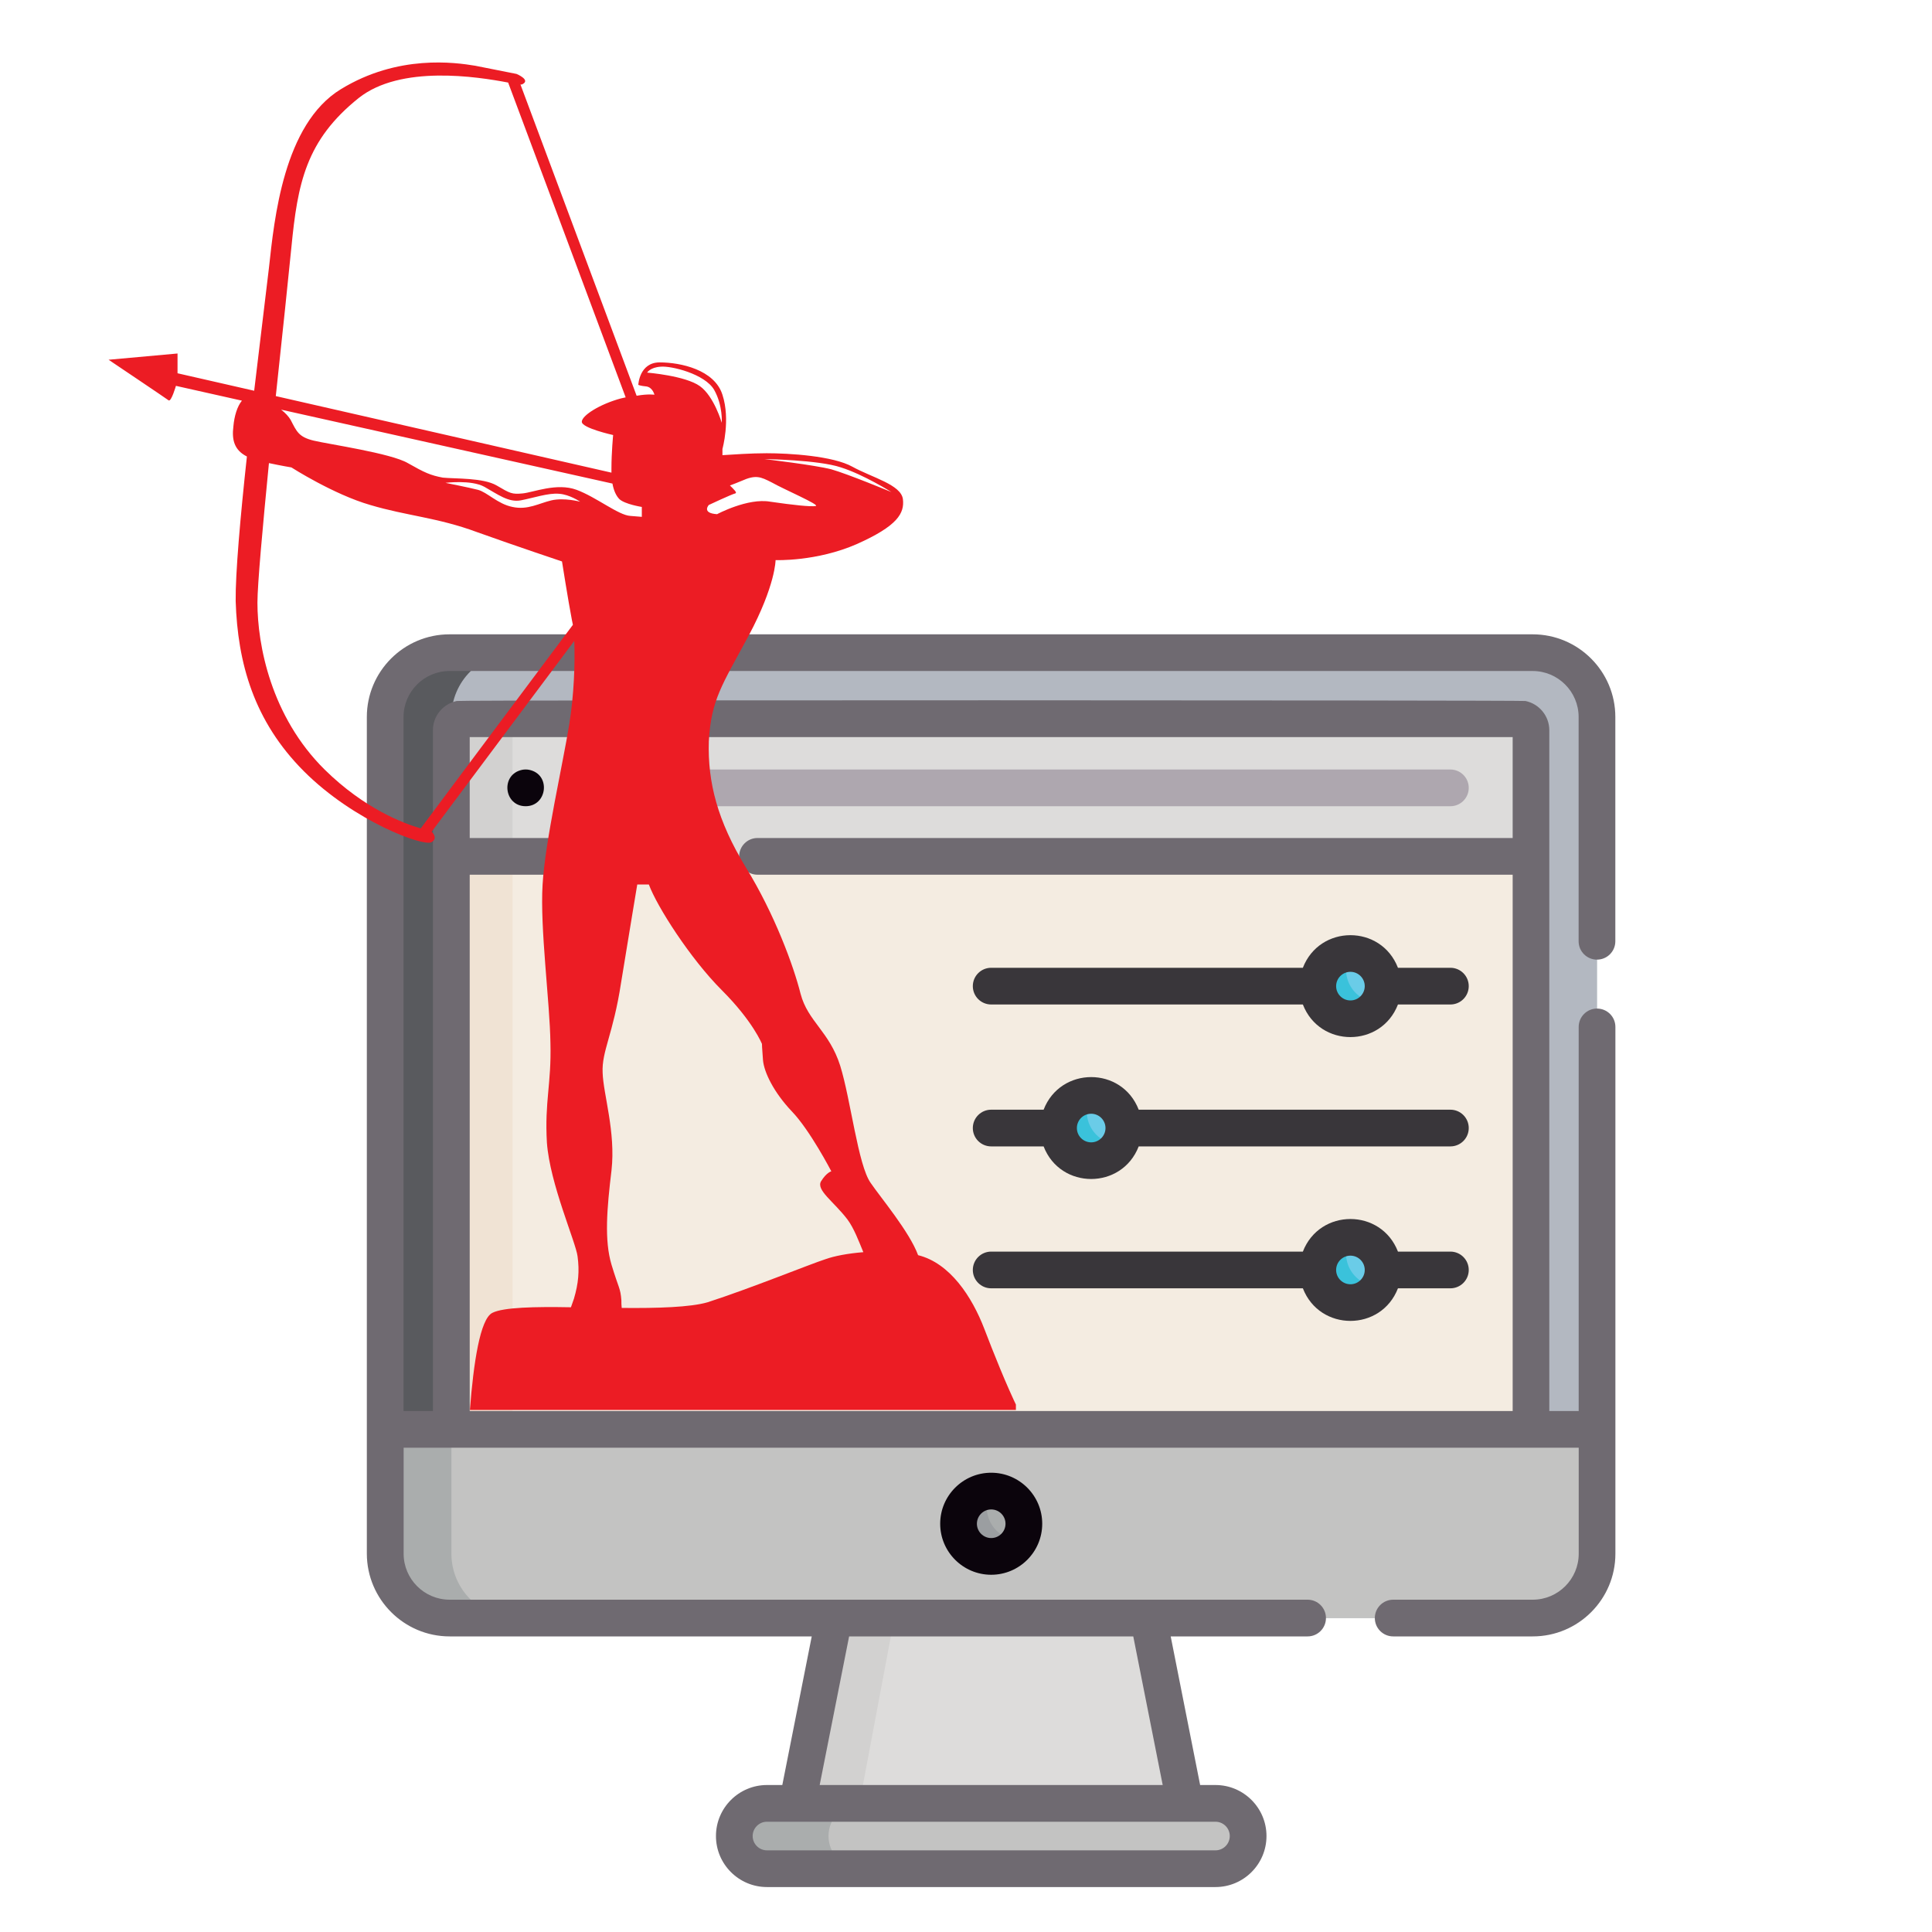 <?xml version="1.0" encoding="utf-8"?>
<!-- Generator: Adobe Illustrator 17.0.0, SVG Export Plug-In . SVG Version: 6.00 Build 0)  -->
<!DOCTYPE svg PUBLIC "-//W3C//DTD SVG 1.1//EN" "http://www.w3.org/Graphics/SVG/1.1/DTD/svg11.dtd">
<svg version="1.1" id="Layer_1" xmlns="http://www.w3.org/2000/svg" xmlns:xlink="http://www.w3.org/1999/xlink" x="0px" y="0px"
	 width="64px" height="64px" viewBox="109.73 109.73 64 64" enable-background="new 109.73 109.73 64 64" xml:space="preserve">
<g>
	<polygon fill="#DDDCDB" points="137.359,163.168 136.144,169.631 148.987,169.631 147.771,163.168 	"/>
	<polygon fill="#D2D1D0" points="137.359,163.168 136.144,169.631 138.17,169.631 139.386,163.168 	"/>
	<path fill="#B3B8C1" d="M160.506,163.33h-35.881c-1.175,0-2.13-0.956-2.13-2.13v-27.718c0-1.175,0.956-2.13,2.13-2.13h35.881
		c1.175,0,2.13,0.956,2.13,2.13V161.2C162.636,162.375,161.681,163.33,160.506,163.33L160.506,163.33z"/>
	<path fill="#595A5E" d="M124.683,161.2v-27.718c0-1.175,0.956-2.13,2.13-2.13h-2.189c-1.175,0-2.13,0.956-2.13,2.13V161.2
		c0,1.175,0.956,2.13,2.13,2.13h2.189C125.638,163.33,124.683,162.375,124.683,161.2L124.683,161.2z"/>
	<path fill="#F4ECE1" d="M160.448,157.081v-23.159c0-0.211-0.171-0.382-0.382-0.382h-35.001c-0.211,0-0.382,0.171-0.382,0.382
		v23.159H160.448L160.448,157.081z"/>
	<path fill="#F0E3D4" d="M127.091,133.54h-2.026c-0.211,0-0.382,0.171-0.382,0.382v23.159h2.026v-23.159
		C126.709,133.711,126.88,133.54,127.091,133.54L127.091,133.54z"/>
	<path fill="#C3C3C2" d="M162.636,161.2v-4.119h-40.142v4.119c0,1.175,0.956,2.13,2.13,2.13h35.881
		C161.681,163.33,162.636,162.375,162.636,161.2L162.636,161.2z"/>
	<path fill="#AAADAD" d="M124.625,163.33h2.189c-1.175,0-2.13-0.956-2.13-2.13v-4.119h-2.189v4.119
		C122.494,162.375,123.45,163.33,124.625,163.33L124.625,163.33z"/>
	<path fill="#DDDCDB" d="M160.066,133.54h-35.001c-0.211,0-0.382,0.171-0.382,0.382v4.176h35.765v-4.176
		C160.448,133.711,160.277,133.54,160.066,133.54L160.066,133.54z"/>
	<path fill="#D2D1D0" d="M126.709,133.922c0-0.211,0.171-0.382,0.382-0.382h-2.026c-0.211,0-0.382,0.171-0.382,0.382v4.176h2.026
		L126.709,133.922L126.709,133.922z"/>
	<path fill="#C3C3C2" d="M151.076,170.551c0-0.598-0.485-1.082-1.082-1.082h-14.857c-0.598,0-1.082,0.484-1.082,1.082
		c0,0.597,0.484,1.082,1.082,1.082h14.857C150.591,171.633,151.076,171.149,151.076,170.551L151.076,170.551z"/>
	<path fill="#AAADAD" d="M137.175,170.551c0-0.598,0.485-1.082,1.082-1.082h-3.121c-0.598,0-1.082,0.484-1.082,1.082
		c0,0.597,0.484,1.082,1.082,1.082h3.121C137.659,171.633,137.175,171.149,137.175,170.551L137.175,170.551z"/>
	<path fill="#AAADAD" d="M142.565,159.123c0.598,0,1.082,0.485,1.082,1.082s-0.484,1.082-1.082,1.082
		c-0.598,0-1.082-0.485-1.082-1.082C141.483,159.608,141.967,159.123,142.565,159.123L142.565,159.123z"/>
	<path fill="#9B9EA1" d="M142.565,160.206c-0.2-0.347-0.186-0.758,0-1.081c-0.184,0-0.371,0.045-0.542,0.144
		c-0.517,0.299-0.695,0.961-0.396,1.478s0.961,0.695,1.478,0.396c0.171-0.099,0.304-0.237,0.396-0.397
		C143.128,160.745,142.765,160.552,142.565,160.206L142.565,160.206z"/>
	<path fill="#6ACCE8" d="M145.877,146.016c0.598,0,1.082,0.485,1.082,1.082s-0.485,1.082-1.082,1.082s-1.082-0.484-1.082-1.082
		C144.795,146.5,145.279,146.016,145.877,146.016L145.877,146.016z"/>
	<path fill="#3AC2DB" d="M145.877,147.098c-0.2-0.347-0.186-0.757,0-1.081c-0.184,0-0.371,0.045-0.542,0.144
		c-0.517,0.299-0.695,0.961-0.396,1.478c0.299,0.517,0.961,0.695,1.478,0.396c0.171-0.099,0.304-0.237,0.396-0.397
		C146.44,147.637,146.077,147.444,145.877,147.098L145.877,147.098z"/>
	<path fill="#6ACCE8" d="M154.465,141.315c0.598,0,1.082,0.484,1.082,1.082c0,0.598-0.484,1.082-1.082,1.082
		c-0.598,0-1.082-0.485-1.082-1.082C153.383,141.799,153.867,141.315,154.465,141.315L154.465,141.315z"/>
	<path fill="#3AC2DB" d="M154.465,142.397c-0.2-0.347-0.186-0.758,0-1.081c-0.184,0-0.371,0.045-0.542,0.144
		c-0.517,0.299-0.695,0.961-0.396,1.478c0.299,0.517,0.961,0.695,1.478,0.396c0.171-0.099,0.304-0.237,0.396-0.397
		C155.028,142.936,154.665,142.743,154.465,142.397L154.465,142.397z"/>
	<path fill="#6ACCE8" d="M154.465,150.717c0.598,0,1.082,0.484,1.082,1.082c0,0.598-0.484,1.082-1.082,1.082
		c-0.598,0-1.082-0.485-1.082-1.082C153.383,151.201,153.867,150.717,154.465,150.717L154.465,150.717z"/>
	<path fill="#3AC2DB" d="M154.465,151.799c-0.2-0.347-0.186-0.758,0-1.081c-0.184,0-0.371,0.045-0.542,0.144
		c-0.517,0.299-0.695,0.961-0.396,1.478c0.299,0.517,0.961,0.695,1.478,0.396c0.171-0.099,0.304-0.237,0.396-0.397
		C155.028,152.338,154.665,152.146,154.465,151.799L154.465,151.799z"/>
	<path fill="#0B040C" d="M143.039,160.206c0,0.262-0.213,0.474-0.474,0.474s-0.474-0.213-0.474-0.474
		c0-0.261,0.213-0.474,0.474-0.474S143.039,159.944,143.039,160.206L143.039,160.206z M140.875,160.206
		c0,0.932,0.758,1.69,1.69,1.69c0.932,0,1.69-0.758,1.69-1.69c0-0.932-0.758-1.69-1.69-1.69
		C141.633,158.516,140.875,159.274,140.875,160.206L140.875,160.206z"/>
	<path fill="#0B040C" d="M127.262,135.232c-0.078-0.016-0.159-0.016-0.238,0c-0.723,0.154-0.604,1.205,0.119,1.205
		C127.858,136.437,127.991,135.385,127.262,135.232L127.262,135.232z"/>
	<path fill="#0B040C" d="M128.324,135.828c0,0.155,0.059,0.308,0.177,0.43c0.357,0.347,0.939,0.154,1.026-0.311
		c0.041-0.195-0.022-0.404-0.166-0.549C128.998,135.036,128.324,135.269,128.324,135.828L128.324,135.828z"/>
	<path fill="#0B040C" d="M130.29,135.399c-0.381,0.381-0.113,1.038,0.43,1.038c0.54,0,0.811-0.656,0.43-1.038
		C131.037,135.286,130.528,135.161,130.29,135.399L130.29,135.399z"/>
	<path fill="#AEA7AF" d="M157.776,136.437c0.336,0,0.608-0.272,0.608-0.608c0-0.336-0.272-0.608-0.608-0.608h-24.943
		c-0.336,0-0.608,0.272-0.608,0.608c0,0.336,0.272,0.608,0.608,0.608H157.776L157.776,136.437z"/>
	<path fill="#39363A" d="M154.465,142.871c-0.262,0-0.474-0.213-0.474-0.474s0.213-0.474,0.474-0.474s0.474,0.213,0.474,0.474
		C154.939,142.658,154.726,142.871,154.465,142.871L154.465,142.871z M157.776,141.789h-1.737c-0.558-1.441-2.592-1.439-3.15,0
		h-10.325c-0.336,0-0.608,0.272-0.608,0.608c0,0.336,0.272,0.608,0.608,0.608h10.325c0.558,1.441,2.592,1.439,3.15,0h1.737
		c0.336,0,0.608-0.272,0.608-0.608C158.384,142.061,158.112,141.789,157.776,141.789L157.776,141.789z"/>
	<path fill="#39363A" d="M145.877,147.572c-0.262,0-0.474-0.213-0.474-0.474c0-0.262,0.213-0.474,0.474-0.474
		s0.474,0.213,0.474,0.474C146.351,147.359,146.138,147.572,145.877,147.572L145.877,147.572z M157.776,146.49h-10.325
		c-0.558-1.441-2.592-1.439-3.15,0h-1.737c-0.336,0-0.608,0.272-0.608,0.608c0,0.336,0.272,0.608,0.608,0.608h1.737
		c0.558,1.441,2.592,1.439,3.15,0h10.325c0.336,0,0.608-0.272,0.608-0.608C158.384,146.762,158.112,146.49,157.776,146.49
		L157.776,146.49z"/>
	<path fill="#39363A" d="M154.465,152.273c-0.262,0-0.474-0.213-0.474-0.474s0.213-0.474,0.474-0.474s0.474,0.213,0.474,0.474
		C154.939,152.06,154.726,152.273,154.465,152.273L154.465,152.273z M157.776,151.191h-1.737c-0.558-1.44-2.592-1.439-3.15,0
		h-10.325c-0.336,0-0.608,0.272-0.608,0.608s0.272,0.608,0.608,0.608h10.325c0.558,1.44,2.592,1.439,3.15,0h1.737
		c0.336,0,0.608-0.272,0.608-0.608C158.384,151.463,158.112,151.191,157.776,151.191L157.776,151.191z"/>
	<polygon fill="#0B040C" points="138.716,143.648 138.716,143.648 138.716,143.648 	"/>
	<path fill="#6F6A71" d="M125.29,138.706h6.697c0.336,0,0.608-0.272,0.608-0.608s-0.272-0.608-0.608-0.608h-6.697v-3.343h34.549
		v3.343h-25.015c-0.336,0-0.608,0.272-0.608,0.608s0.272,0.608,0.608,0.608h25.015v17.767H125.29V138.706L125.29,138.706z
		 M147.271,163.938l0.975,4.923h-11.363l0.975-4.923H147.271L147.271,163.938z M150.468,170.551c0,0.262-0.213,0.474-0.474,0.474
		h-14.857c-0.262,0-0.474-0.213-0.474-0.474s0.213-0.474,0.474-0.474c0.452,0,12.895,0,14.857,0
		C150.255,170.077,150.468,170.29,150.468,170.551L150.468,170.551z M124.625,163.938h11.995l-0.975,4.923h-0.508
		c-0.932,0-1.69,0.758-1.69,1.69c0,0.932,0.758,1.69,1.69,1.69h14.857c0.932,0,1.69-0.758,1.69-1.69c0-0.932-0.758-1.69-1.69-1.69
		h-0.508l-0.975-4.923h4.535c0.336,0,0.608-0.272,0.608-0.608s-0.272-0.608-0.608-0.608c-3.438,0-24.175,0-28.422,0
		c-0.839,0-1.523-0.683-1.523-1.523v-3.511c4.293,0,34.571,0,38.926,0v3.511c0,0.839-0.683,1.523-1.523,1.523h-4.623
		c-0.336,0-0.608,0.272-0.608,0.608c0,0.336,0.272,0.608,0.608,0.608h4.623c1.51,0,2.738-1.228,2.738-2.738v-17.452
		c0-0.336-0.272-0.608-0.608-0.608s-0.608,0.272-0.608,0.608v12.724h-0.973c0-0.986,0-22.23,0-22.551c0-0.478-0.34-0.877-0.791-0.97
		c-0.131-0.027-35.232-0.035-35.4,0c-0.451,0.092-0.791,0.492-0.791,0.97c0,0.321,0,21.565,0,22.551h-0.973v-22.991
		c0-0.839,0.683-1.523,1.522-1.523h35.881c0.839,0,1.523,0.683,1.523,1.523v7.43c0,0.336,0.272,0.608,0.608,0.608
		c0.336,0,0.608-0.272,0.608-0.608v-7.43c0-1.51-1.228-2.738-2.738-2.738h-35.882c-1.51,0-2.738,1.228-2.738,2.738V161.2
		C121.886,162.71,123.115,163.938,124.625,163.938L124.625,163.938z"/>
</g>
<g>
	<g>
		<g>
			<defs>
				<rect id="SVGID_1_" x="113.326" y="111.398" width="30.057" height="45.18"/>
			</defs>
			<clipPath id="SVGID_2_">
				<use xlink:href="#SVGID_1_"  overflow="visible"/>
			</clipPath>
			<path clip-path="url(#SVGID_2_)" fill="#EC1C24" d="M128.643,153.035c-1.192-0.022-2.242,0-2.603,0.185
				c-0.406,0.199-0.624,1.662-0.744,3.216h18.172c-0.406-0.831-0.831-1.903-1.128-2.678c-0.414-1.083-1.147-2.189-2.197-2.449
				c-0.286-0.778-1.246-1.914-1.573-2.396c-0.417-0.59-0.658-2.754-1.007-3.879c-0.361-1.139-1.072-1.466-1.313-2.384
				c-0.23-0.918-0.862-2.645-1.813-4.187c-0.94-1.542-1.268-2.821-1.226-4.176c0.078-1.377,0.428-1.847,1.324-3.509
				c0.887-1.662,0.887-2.494,0.887-2.494s1.354,0.056,2.698-0.534c1.346-0.602,1.576-1.019,1.52-1.486
				c-0.064-0.481-1.016-0.711-1.671-1.072c-0.646-0.361-2.099-0.448-2.843-0.448c-0.515,0-1.125,0.042-1.464,0.064
				c0-0.12,0-0.207,0-0.207s0.271-0.963,0-1.794c-0.263-0.831-1.388-1.072-2.079-1.072c-0.677,0-0.708,0.744-0.708,0.744
				s0.064,0.034,0.271,0.053c0.207,0.034,0.263,0.274,0.263,0.274s-0.207-0.034-0.59,0.034l-3.848-10.311c0.022,0,0.045,0,0.045,0
				c0.328-0.143-0.176-0.35-0.176-0.35s-0.711-0.143-1.366-0.271c-0.658-0.109-2.558-0.383-4.45,0.775
				c-1.903,1.159-2.208,4.307-2.384,5.913c-0.076,0.646-0.271,2.253-0.49,4.078l-2.539-0.579v-0.655l-2.284,0.207
				c0,0,1.903,1.279,1.99,1.346c0.087,0.053,0.241-0.481,0.241-0.481l2.186,0.49c-0.154,0.188-0.252,0.504-0.283,0.854
				c-0.056,0.448,0.031,0.786,0.448,0.996c-0.218,1.998-0.383,3.89-0.372,4.789c0.064,2.054,0.602,3.977,2.261,5.639
				c1.662,1.662,3.949,2.494,4.22,2.351c0.199-0.109,0.09-0.274,0.011-0.35l4.724-6.319c0.031,0.744-0.011,1.805-0.165,2.757
				c-0.207,1.299-0.798,3.857-0.884,5.312c-0.089,1.455,0.241,3.882,0.26,5.259c0.034,1.355-0.196,1.923-0.117,3.291
				c0.098,1.366,0.96,3.3,1.016,3.77c0.064,0.481,0.031,0.887-0.12,1.399C128.707,152.85,128.674,152.948,128.643,153.035
				L128.643,153.035z M137.585,125.213c0.756,0.238,1.674,0.817,1.674,0.817s-1.444-0.599-1.99-0.753
				c-0.549-0.143-2.219-0.339-2.219-0.339S136.84,124.962,137.585,125.213L137.585,125.213z M133.91,125.812
				c0.12-0.042,0.252-0.098,0.383-0.151c0.47-0.21,0.624-0.143,1.007,0.053c0.381,0.218,1.606,0.744,1.452,0.778
				c-0.154,0.031-0.764-0.034-1.508-0.143c-0.744-0.131-1.76,0.414-1.76,0.414c-0.523-0.034-0.274-0.305-0.274-0.305
				s0.744-0.35,0.876-0.383C134.162,126.053,134.042,125.944,133.91,125.812L133.91,125.812z M131.167,122.073
				c0,0,0.098-0.173,0.448-0.196c0.35-0.034,1.466,0.241,1.772,0.767c0.294,0.523,0.252,1.091,0.252,1.091s-0.252-0.873-0.722-1.212
				C132.435,122.174,131.167,122.073,131.167,122.073L131.167,122.073z M133.639,142.529c1.038,1.038,1.332,1.783,1.332,1.783
				s0,0.12,0.034,0.534c0.034,0.406,0.361,1.072,0.952,1.696c0.602,0.621,1.312,1.99,1.312,1.99s-0.154,0.031-0.339,0.327
				c-0.176,0.294,0.426,0.677,0.873,1.268c0.218,0.294,0.372,0.711,0.526,1.083c-0.526,0.042-0.963,0.129-1.248,0.23
				c-0.535,0.173-2.491,0.971-3.913,1.43c-0.568,0.165-1.662,0.199-2.843,0.187c-0.011-0.089-0.011-0.165-0.011-0.252
				c-0.031-0.417-0.087-0.383-0.327-1.181c-0.241-0.809-0.154-1.847,0-3.126c0.143-1.268-0.274-2.527-0.294-3.235
				c-0.034-0.711,0.35-1.271,0.61-2.975c0.274-1.682,0.537-3.258,0.537-3.258h0.384C131.495,139.764,132.6,141.49,133.639,142.529
				L133.639,142.529z M130.991,126.523v0.328l-0.381-0.031c-0.394-0.022-1.128-0.624-1.783-0.865
				c-0.655-0.241-1.433,0.087-1.783,0.12c-0.361,0.034-0.414,0-0.862-0.263c-0.448-0.26-1.369-0.218-1.783-0.26
				c-0.414-0.078-0.602-0.165-1.159-0.481c-0.557-0.328-2.614-0.624-3.115-0.744c-0.504-0.12-0.568-0.305-0.767-0.688
				c-0.064-0.109-0.173-0.23-0.316-0.339l10.976,2.449c0.042,0.23,0.12,0.403,0.23,0.515
				C130.434,126.436,130.991,126.523,130.991,126.523L130.991,126.523z M119.382,117.931c0.207-2.132,0.481-3.554,2.23-4.954
				c1.388-1.103,3.924-0.708,4.951-0.512c0.199,0.535,2.429,6.493,3.893,10.428c-0.045,0.011-0.098,0.022-0.154,0.034
				c-0.7,0.188-1.299,0.568-1.299,0.775c0,0.21,1.038,0.439,1.038,0.439s-0.056,0.579-0.056,1.103c0,0.045,0,0.109,0,0.143
				l-11.119-2.536C119.088,120.775,119.295,118.827,119.382,117.931L119.382,117.931z M123.667,137.172
				c-0.568-0.165-1.858-0.646-3.179-1.945c-1.783-1.76-2.23-4.134-2.23-5.533c0-0.602,0.173-2.502,0.381-4.623
				c0.406,0.087,0.744,0.143,0.744,0.143s1.399,0.896,2.614,1.245c1.212,0.361,2.23,0.414,3.529,0.896
				c1.313,0.47,2.821,0.974,2.821,0.974s0.207,1.313,0.327,1.934c0.011,0.056,0.022,0.098,0.034,0.165
				C126.597,133.248,124.095,136.593,123.667,137.172L123.667,137.172z M127.996,126.305c-0.414,0.098-0.787,0.328-1.29,0.218
				c-0.492-0.098-0.842-0.492-1.147-0.568c-0.294-0.076-1.072-0.23-1.072-0.23s0.854-0.109,1.29,0.132
				c0.448,0.252,0.798,0.523,1.204,0.448c0.403-0.076,0.918-0.252,1.268-0.218c0.35,0.022,0.7,0.263,0.7,0.263
				S128.425,126.207,127.996,126.305L127.996,126.305z"/>
		</g>
	</g>
</g>
</svg>
